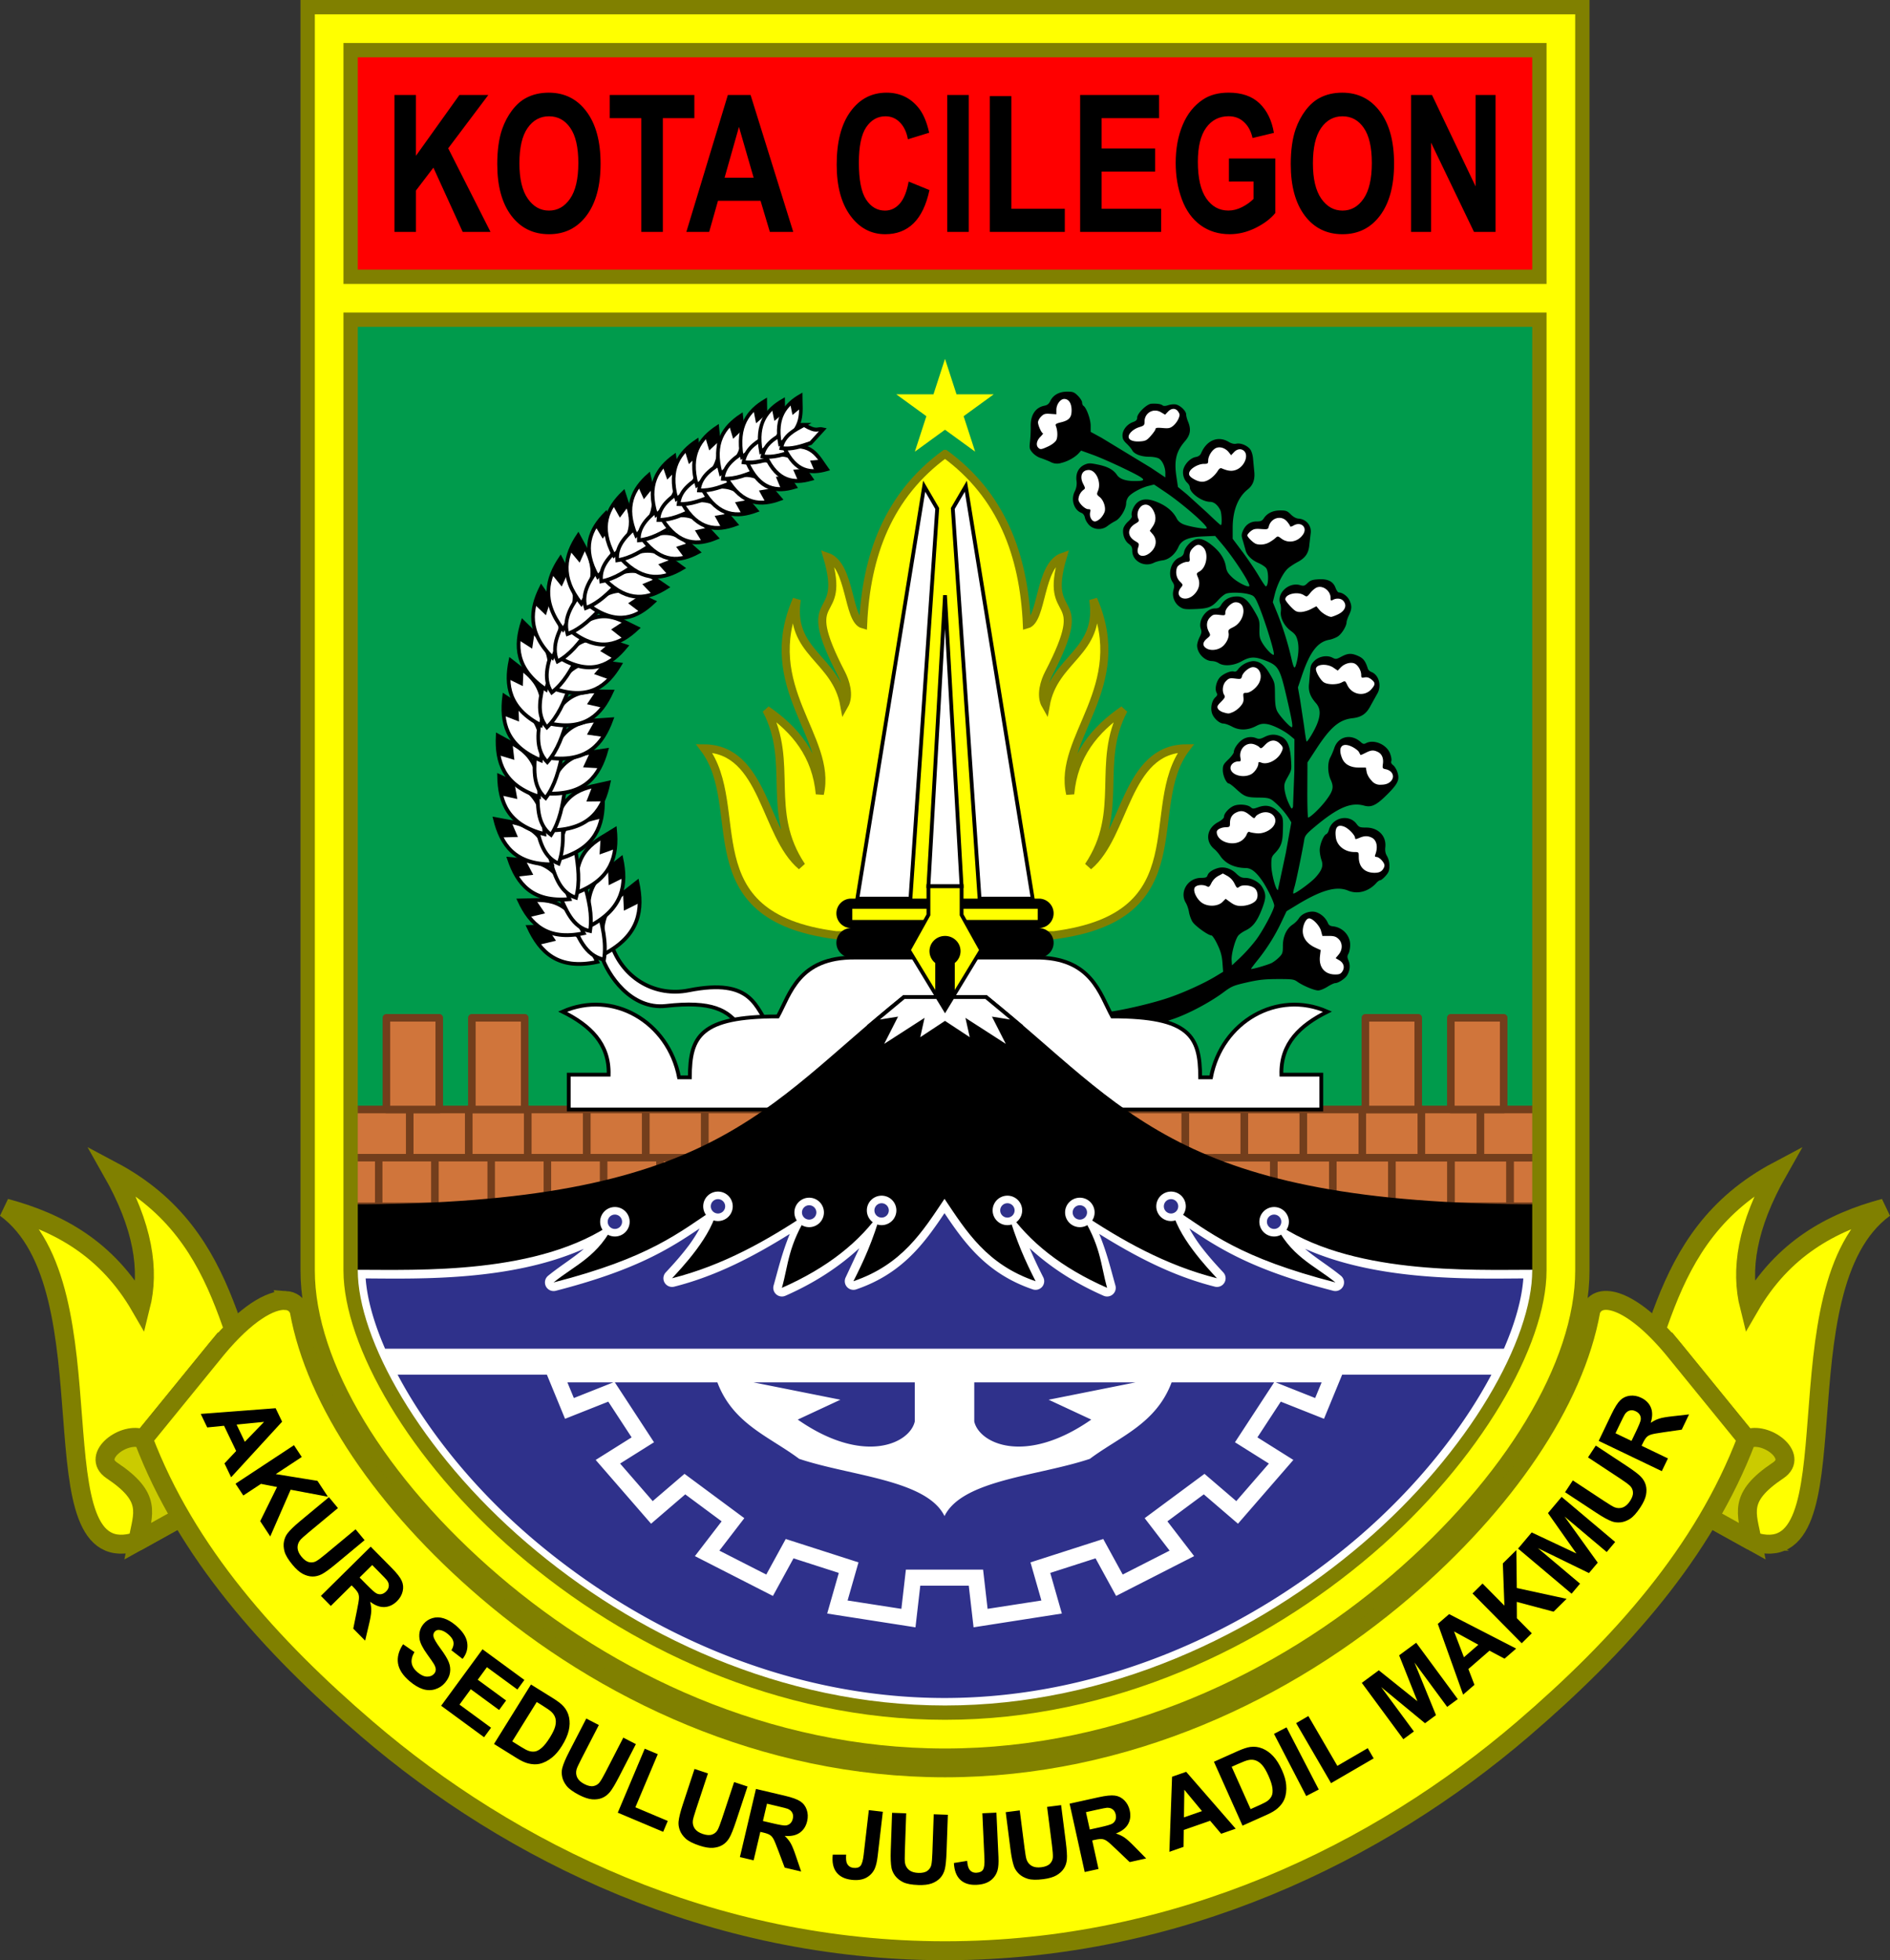 <?xml version="1.0" encoding="UTF-8" standalone="no"?>
<svg
   xmlns:dc="http://purl.org/dc/elements/1.1/"
   xmlns:cc="http://creativecommons.org/ns#"
   xmlns:rdf="http://www.w3.org/1999/02/22-rdf-syntax-ns#"
   xmlns:svg="http://www.w3.org/2000/svg"
   xmlns="http://www.w3.org/2000/svg"
   xmlns:sodipodi="http://sodipodi.sourceforge.net/DTD/sodipodi-0.dtd"
   xmlns:inkscape="http://www.inkscape.org/namespaces/inkscape"
   width="498.682"
   height="517.092"
   viewBox="0 0 131.943 136.814"
   version="1.1"
   id="svg432"
   sodipodi:docname="Seal of the City of Cilegon (1).svg"
   inkscape:version="1.0.1 (3bc2e813f5, 2020-09-07)">
  <rect x="0" y="0" width="131.943" height="136.814" fill="#333333" stroke="none"/>
  <sodipodi:namedview
     pagecolor="#ffffff"
     bordercolor="#666666"
     borderopacity="1"
     objecttolerance="10"
     gridtolerance="10"
     guidetolerance="10"
     inkscape:pageopacity="0"
     inkscape:pageshadow="2"
     inkscape:window-width="1366"
     inkscape:window-height="705"
     id="namedview434"
     showgrid="false"
     inkscape:zoom="0.83538419"
     inkscape:cx="256.42578"
     inkscape:cy="228.14385"
     inkscape:window-x="-8"
     inkscape:window-y="-8"
     inkscape:window-maximized="1"
     inkscape:current-layer="svg432" />
  <style
     id="style2"><![CDATA[.B{fill:#fff}.C{stroke:#000}.D{opacity:.998}.E{stroke-linejoin:round}.F{stroke-width:.293}.G{stroke-width:.362}.H{stroke-width:.265}.I{stroke-width:.305}.J{stroke-width:.313}.K{stroke-width:.342}.L{fill-rule:evenodd}.M{stroke:olive}.N{stroke-width:.529}.O{stroke-width:1.323}.P{stroke-width:.324}.Q{stroke-width:.376}.R{stroke-width:.405}.S{stroke-width:.433}.T{stroke-width:.517}]]></style>
  <path
     d="M24.478 22.314h82.988v66.359c0 4.978-4.443 12.942-11.961 19.388s-17.951 11.473-29.534 11.473-22.016-5.026-29.533-11.473-11.961-14.411-11.961-19.388z"
     fill="#009b4c"
     id="path4" />
  <path
     d="M24.478 3.5h41.494 41.494v15.815H24.478z"
     fill="red"
     id="path6" />
  <g
     opacity=".999"
     id="g18">
    <path
       d="M27.537 16.184V6.63h1.501v4.243l3.033-4.243h2.019l-2.8 3.721 2.952 5.833H32.3l-2.044-4.484-1.217 1.597v2.887z"
       id="path8" />
    <path
       id="use10"
       d="m 34.714,11.466 q 0,-1.46 0.34,-2.45 0.254,-0.73 0.69,-1.31 0.441,-0.58 0.964,-0.86 0.695,-0.378 1.603,-0.378 1.643,0 2.627,1.31 0.989,1.31 0.989,3.643 0,2.314 -0.979,3.624 -0.979,1.303 -2.617,1.303 -1.659,0 -2.637,-1.297 -0.979,-1.303 -0.979,-3.584 z m 1.547,-0.065 q 0,1.623 0.583,2.464 0.583,0.834 1.481,0.834 0.898,0 1.471,-0.828 0.578,-0.834 0.578,-2.496 0,-1.642 -0.563,-2.45 -0.558,-0.808 -1.486,-0.808 -0.928,0 -1.496,0.821 -0.568,0.815 -0.568,2.464 z" />
    <path
       d="M44.771 16.184V8.246h-2.206V6.63h5.909v1.616h-2.201v7.938zm10.606 0h-1.633l-.649-2.17h-2.972l-.614 2.17h-1.593l2.896-9.554h1.587zm-2.764-3.78l-1.025-3.545-1.004 3.545zm10.818.268l1.456.593q-.335 1.564-1.116 2.327-.776.756-1.973.756-1.481 0-2.434-1.297-.954-1.303-.954-3.558 0-2.385.959-3.702.959-1.323 2.521-1.323 1.364 0 2.216 1.036.507.613.761 1.76l-1.486.456q-.132-.743-.553-1.173-.416-.43-1.014-.43-.827 0-1.344.763-.512.763-.512 2.47 0 1.812.507 2.581.507.769 1.319.769.598 0 1.03-.489.431-.489.619-1.538zm2.698 3.512V6.63h1.501v9.554zm2.972 0V6.708h1.501v7.866h3.733v1.61zm6.304 0V6.63h5.513v1.616h-4.012v2.118h3.733v1.61h-3.733v2.6h4.154v1.61zm10.388-3.512v-1.61h3.236v3.806q-.472.587-1.369 1.036-.893.443-1.811.443-1.167 0-2.034-.626-.867-.632-1.303-1.799-.436-1.173-.436-2.548 0-1.492.487-2.653.487-1.16 1.425-1.779.715-.476 1.78-.476 1.385 0 2.161.749.781.743 1.004 2.059l-1.491.358q-.157-.704-.593-1.108-.431-.411-1.08-.411-.984 0-1.567.802-.578.802-.578 2.379 0 1.701.588 2.555.588.847 1.542.847.472 0 .943-.235.477-.241.817-.58v-1.212z"
       id="path12" />
    <path
       id="use14"
       d="m 90.109,11.466 q 0,-1.46 0.34,-2.45 0.254,-0.73 0.69,-1.31 0.441,-0.58 0.964,-0.86 0.695,-0.378 1.603,-0.378 1.643,0 2.627,1.31 0.989,1.31 0.989,3.643 0,2.314 -0.979,3.624 -0.979,1.303 -2.617,1.303 -1.659,0 -2.637,-1.297 -0.979,-1.303 -0.979,-3.584 z m 1.547,-0.065 q 0,1.623 0.583,2.464 0.583,0.834 1.481,0.834 0.898,0 1.471,-0.828 0.578,-0.834 0.578,-2.496 0,-1.642 -0.563,-2.45 -0.558,-0.808 -1.486,-0.808 -0.928,0 -1.496,0.821 -0.568,0.815 -0.568,2.464 z" />
    <path
       d="M98.508 16.184V6.63h1.461l3.043 6.38V6.63h1.395v9.554H102.9l-2.997-6.23v6.23z"
       id="path16" />
  </g>
  <path
     d="m 65.972,25.046 -0.804,2.474 h -2.601 l 2.104,1.529 -0.804,2.474 2.104,-1.529 2.104,1.529 -0.804,-2.474 2.105,-1.529 h -2.601 z"
     opacity="0.999"
     class="L"
     id="path20"
     style="fill:#ffff00" />
  <g
     id="g1283">
    <path
       d="m 9.611,107.571 10.223,-5.679 C 15.931,95.12 16.626,86.389 7.807,81.713 c 2.207,3.884 2.645,6.939 2.005,9.488 C 7.484,87.18 4.137,85.324 0.39,84.319 c 7.649,5.587 1.762,25.713 9.221,23.252 z m 112.721,0 -10.223,-5.679 c 3.903,-6.772 3.208,-15.503 12.027,-20.179 -2.207,3.884 -2.645,6.939 -2.005,9.488 2.328,-4.021 5.674,-5.877 9.421,-6.882 -7.649,5.587 -1.762,25.713 -9.221,23.252 z"
       class="M O"
       id="path22"
       style="fill:#ffff00" />
    <path
       d="M15.137 94.132l-5.132 6.302c-1.319-.573-3.687 1.198-2.199 2.193 2.821 1.885 2.197 2.96 1.804 4.944l10.223-5.679zm101.669 0l5.132 6.302c1.319-.573 3.687 1.198 2.199 2.193-2.821 1.885-2.197 2.96-1.804 4.944l-10.223-5.679z"
       fill="#cbcb00"
       class="M O"
       id="path26" />
    <path
       d="M19.932 90.765c-1.032-.069-2.744.9-4.795 3.367l-5.131 6.302c2.991 7.888 8.819 14.413 15.619 20.243 10.029 8.6 23.992 15.475 40.347 15.475s30.318-6.875 40.347-15.475c6.799-5.83 12.628-12.355 15.619-20.243l-5.131-6.302c-2.983-3.589-5.249-4.008-5.748-2.673-1.138 6.386-6 13.482-13.05 19.527-8.101 6.946-19.345 12.399-32.037 12.399s-23.936-5.452-32.037-12.399c-7.049-6.045-11.912-13.141-13.05-19.527-.156-.417-.484-.663-.953-.695z"
       fill="#ff0"
       class="M O"
       id="path28"
       style="fill:#ffff00" />
    <path
       d="M16.135 103.106l-.464-.968.816-.865-.845-1.761-1.175.117-.453-.944 5.229-.398.451.941zm.957-2.474l1.344-1.392-1.92.189zm-.65 2.924l4.081-2.689.543.824-1.812 1.194 2.909.471.73 1.108-2.602-.489-1.424 3.261-.702-1.066 1.176-2.384-1.122-.219-1.233.812zm6.521.941l.63.759-2.036 1.691q-.485.402-.605.55-.19.24-.18.54.015.3.279.618.268.323.535.379.27.053.49-.073.22-.126.666-.497l2.08-1.727.63.759-1.975 1.64q-.677.562-1.008.733-.331.171-.661.164-.329-.005-.674-.186-.343-.183-.713-.63-.447-.539-.556-.92-.104-.381-.041-.707.066-.328.241-.56.261-.343.892-.867zm-.56 6.887l3.476-3.434 1.46 1.477q.551.557.704.902.158.345.069.733-.09.388-.398.693-.391.387-.875.41-.481.021-1-.371.092.359.078.663-.011.306-.168.958l-.259 1.094-.829-.839.255-1.255q.138-.671.144-.874.009-.205-.064-.354-.07-.151-.309-.393l-.141-.142-1.451 1.434zm2.7-1.28l.513.519q.499.505.666.589.167.084.341.052.175-.032.331-.187.175-.173.188-.374.018-.2-.123-.399-.072-.097-.494-.524l-.541-.548zm3.035 4.654l.793.549q-.246.425-.191.768.057.345.401.636.364.308.676.31.317.002.492-.204.112-.132.111-.291.003-.159-.132-.391-.094-.158-.465-.673-.479-.663-.538-1.088-.083-.599.292-1.041.241-.285.61-.396.374-.112.787.015.415.129.845.493.702.594.796 1.201.096.609-.321 1.138l-.781-.604q.195-.328.14-.589-.05-.261-.368-.53-.328-.278-.628-.3-.193-.015-.316.13-.112.132-.08.321.041.24.481.835.44.595.584.957.148.361.091.728-.052.366-.352.72-.271.321-.686.45-.415.129-.857-.009-.44-.141-.926-.552-.707-.599-.811-1.245-.101-.649.355-1.338zm2.659 4.295l2.888-3.942 2.923 2.142-.489.667-2.127-1.558-.64.874 1.979 1.45-.487.664-1.979-1.45-.786 1.073 2.202 1.614-.487.664zm6.271-1.483l1.531.953q.518.322.74.571.298.335.388.771.09.437-.023.92-.111.481-.473 1.064-.319.512-.677.804-.437.356-.9.457-.35.077-.795-.035-.332-.085-.796-.374l-1.576-.981zm.401 1.223l-1.71 2.748.625.389q.351.218.531.276.235.076.444.037.212-.037.469-.262.259-.227.559-.709.299-.481.375-.792.075-.31.012-.55-.063-.239-.266-.437-.151-.149-.663-.468zm3.46 1.153l.877.452-1.213 2.353q-.289.56-.342.743-.081.296.045.567.131.27.498.459.373.192.641.139.269-.056.422-.259.153-.202.419-.718l1.238-2.403.877.452-1.176 2.282q-.403.782-.641 1.069-.238.286-.545.409-.304.124-.693.093-.387-.035-.903-.3-.622-.321-.872-.629-.245-.31-.314-.634-.068-.327.003-.61.106-.418.482-1.147zm2.198 6.57l1.883-4.466.909.383-1.563 3.707 2.261.953-.32.759zm5.358-3.052l.937.31-.832 2.513q-.198.598-.222.787-.034.305.133.553.171.246.564.376.399.132.655.038.257-.097.377-.321.12-.224.302-.774l.85-2.566.937.31-.807 2.437q-.277.835-.467 1.155-.19.32-.474.489-.281.17-.67.2-.388.026-.938-.156-.665-.22-.959-.486-.29-.268-.409-.578-.118-.313-.092-.603.04-.429.298-1.208zm3.168 6.152l1.12-4.757 2.021.476q.762.18 1.076.39.317.208.448.585.13.377.031.798-.126.535-.523.812-.396.273-1.044.216.269.255.419.52.153.266.366.901l.362 1.065-1.149-.27-.451-1.199q-.239-.642-.342-.817-.102-.178-.242-.266-.14-.091-.47-.169l-.195-.046-.468 1.986zm1.607-2.519l.711.167q.691.163.877.145.186-.018.317-.138.131-.12.181-.334.057-.24-.039-.417-.091-.179-.316-.273-.113-.044-.697-.181l-.75-.177zm7.394-.759l.977.114-.358 3.073q-.07.603-.214.915-.192.407-.596.622-.404.211-1.016.14-.718-.084-1.059-.53-.34-.449-.253-1.228l.936.002q-.032.419.054.604.128.28.453.318.328.038.485-.131.158-.173.227-.762zm1.622.188l.986.035-.093 2.645q-.022.63.008.817.053.302.283.494.234.188.647.203.42.015.639-.148.219-.166.271-.414.052-.248.072-.828l.095-2.702.986.035-.09 2.565q-.031.879-.124 1.24-.093.36-.318.603-.222.242-.587.38-.365.134-.945.114-.7-.025-1.057-.197-.354-.176-.555-.44-.201-.267-.257-.553-.082-.423-.053-1.243zm6.303.032l.982-.045.142 3.09q.028.606-.064.937-.124.433-.488.71-.365.274-.981.302-.723.033-1.131-.352-.408-.388-.447-1.171l.924-.149q.036.419.15.587.172.256.498.241.33-.015.458-.208.128-.196.101-.789zm1.631-.076l.979-.125.335 2.625q.08.625.14.805.101.29.359.442.261.148.671.096.417-.053.607-.249.19-.199.201-.452.011-.253-.062-.829l-.342-2.682.979-.125.325 2.546q.111.873.078 1.244-.033.371-.217.646-.18.275-.518.469-.339.191-.914.264-.694.089-1.075-.024-.378-.116-.619-.345-.241-.231-.343-.504-.149-.404-.253-1.218zm5.514 4.177l-1.055-4.772 2.028-.448q.765-.169 1.139-.115.376.05.657.333.281.283.375.706.119.537-.119.958-.239.418-.847.648.353.113.603.287.253.173.721.653l.788.802-1.152.255-.926-.884q-.494-.475-.662-.588-.169-.116-.334-.135-.165-.021-.497.052l-.195.043.44 1.992zm.355-2.967l.713-.158q.693-.153.853-.25.16-.097.226-.262.066-.165.018-.38-.053-.241-.216-.359-.16-.122-.403-.109-.121.01-.707.139l-.752.166zm10.185-.057l-1.014.353-.768-.908-1.845.643-.015 1.181-.988.345.189-5.241.985-.343zm-2.352-1.228l-1.233-1.491-.026 1.93zm.834-3.445l1.646-.737q.557-.249.887-.295.444-.06.856.11.412.17.75.534.337.361.617.987.246.551.288 1.011.051.562-.125 1.002-.132.333-.474.639-.256.228-.755.451l-1.695.758zm1.238.352l1.322 2.954.672-.301q.377-.169.526-.286.195-.153.279-.348.087-.196.045-.535-.044-.342-.275-.859-.231-.517-.447-.753-.215-.236-.449-.318-.234-.082-.511-.023-.208.042-.758.288zm5.204 2.041l-2.249-4.339.876-.454 2.249 4.339zm1.735-.899l-2.438-4.189.853-.496 2.024 3.478 2.121-1.234.414.712zm5.046-3.067l-2.9-3.933 1.188-.876 2.692 2.157-1.273-3.203 1.191-.878 2.9 3.933-.738.544-2.283-3.096 1.502 3.672-.765.564-3.061-2.522 2.283 3.096zm7.876-6.325l-.811.704-1.05-.559-1.475 1.281.423 1.103-.79.686-1.766-4.938.788-.684zm-2.639-.269l-1.697-.928.69 1.802zm3.028-.104l-3.437-3.474.701-.694 1.526 1.543-.109-2.945.943-.933.031 2.647 3.477.756-.908.898-2.568-.685.006 1.143 1.039 1.05zm3.481-3.458l-3.737-3.148.951-1.129 3.121 1.469-1.985-2.818.954-1.132 3.737 3.148-.591.701-2.942-2.478 2.317 3.22-.612.727-3.565-1.739 2.942 2.478zm-.457-7.084l.543-.824 2.21 1.456q.526.347.702.419.285.112.569.015.282-.101.51-.447.231-.351.207-.622-.027-.274-.212-.447-.185-.174-.669-.493l-2.257-1.487.543-.824 2.143 1.412q.735.484.994.751.259.267.349.585.091.316.019.699-.076.381-.395.866-.385.585-.719.8-.334.211-.664.245-.333.032-.606-.068-.404-.15-1.089-.602zm6.754-1.469l-4.406-2.114.898-1.872q.339-.706.612-.967.272-.265.667-.312.396-.047.787.141.496.238.681.685.182.446-.012 1.066.307-.208.598-.297.292-.093.959-.165l1.118-.126-.51 1.064-1.267.183q-.678.096-.871.159-.196.061-.312.18-.119.117-.266.423l-.087.18 1.839.883zm-2.116-2.11l.316-.658q.307-.64.33-.825.022-.185-.067-.339-.089-.154-.287-.249-.222-.107-.415-.051-.194.051-.334.25-.067.101-.327.642l-.333.694z"
       id="path30" />
  </g>
  <g
     id="g1427">
    <path
       d="M42.004 66.736c.423 1.294 2.033 3.749 4.488 3.473 3.178-.358 4.366.257 5.221 1.536h2.055c-1.035-1.424-1.216-3.512-5.693-2.622-2.301.457-4.498-.78-5.339-3.047z"
       class="B C H"
       id="path34" />
    <path
       d="M36.897 64.704c1.667-.011 3.372-.501 4.798 2.432-2.733.582-3.979-.662-4.798-2.432z"
       class="B C H"
       id="path36" />
    <path
       d="M36.897 64.704l.732 1.237 1.186-.282-.676-.991z"
       id="path38" />
    <path
       d="M44.492 61.568c-1.313 1.074-2.941 1.798-2.318 5.023 2.488-1.319 2.727-3.104 2.318-5.023z"
       class="B C H"
       id="path40" />
    <path
       d="M44.492 61.568l.16 1.445-1.097.549-.058-1.216z"
       id="path42" />
    <path
       d="M39.885 64.292l1.871-.806c.3 1.134.6 2.268.409 3.488-1.331-.259-1.824-1.662-2.28-2.682z"
       class="B C H"
       id="path44" />
    <path
       d="M36.253 62.854c1.563-.01 3.162-.469 4.499 2.28-2.563.546-3.731-.621-4.499-2.28z"
       class="B C H"
       id="path46" />
    <path
       d="M36.253 62.854l.687 1.16 1.112-.265-.634-.929z"
       id="path48" />
    <path
       d="M43.374 59.914c-1.231 1.007-2.757 1.686-2.174 4.709 2.333-1.237 2.557-2.91 2.174-4.709z"
       class="B C H"
       id="path50" />
    <path
       d="M43.374 59.914l.15 1.355-1.029.515-.054-1.141z"
       id="path52" />
    <path
       d="M39.054 62.469l1.755-.756c.282 1.063.562 2.127.383 3.27-1.248-.243-1.71-1.558-2.138-2.514z"
       class="B C H"
       id="path54" />
    <g
       transform="matrix(.877 .106 -.101 .917 -165.394 -116.048)"
       id="g66">
      <path
         id="use56"
         d="m 247.916,163.273 c 1.77,-0.011 3.582,-0.508 5.097,2.469 -2.903,0.591 -4.227,-0.672 -5.097,-2.469 z"
         style="fill:#ffffff;stroke:#000000;stroke-width:0.293" />
      <path
         id="use58"
         d="m 247.916,163.273 0.778,1.256 1.26,-0.287 -0.719,-1.006 z" />
      <path
         id="use60"
         d="m 255.984,160.089 c -1.395,1.09 -3.124,1.826 -2.463,5.1 2.643,-1.339 2.897,-3.151 2.463,-5.1 z"
         style="fill:#ffffff;stroke:#000000;stroke-width:0.293" />
      <path
         id="use62"
         d="m 255.984,160.089 0.17,1.467 -1.166,0.557 -0.061,-1.235 z" />
      <path
         id="use64"
         d="m 251.09,162.855 1.988,-0.819 c 0.319,1.151 0.637,2.303 0.434,3.541 -1.414,-0.263 -1.937,-1.688 -2.422,-2.723 z"
         style="fill:#ffffff;stroke:#000000;stroke-width:0.293" />
    </g>
    <g
       transform="matrix(.865 .182 -.174 .905 -151.478 -135.712)"
       id="g78">
      <path
         id="use68"
         d="m 247.916,163.273 c 1.77,-0.011 3.582,-0.508 5.097,2.469 -2.903,0.591 -4.227,-0.672 -5.097,-2.469 z"
         style="fill:#ffffff;stroke:#000000;stroke-width:0.293" />
      <path
         id="use70"
         d="m 247.916,163.273 0.778,1.256 1.26,-0.287 -0.719,-1.006 z" />
      <path
         id="use72"
         d="m 255.984,160.089 c -1.395,1.09 -3.124,1.826 -2.463,5.1 2.643,-1.339 2.897,-3.151 2.463,-5.1 z"
         style="fill:#ffffff;stroke:#000000;stroke-width:0.293" />
      <path
         id="use74"
         d="m 255.984,160.089 0.17,1.467 -1.166,0.557 -0.061,-1.235 z" />
      <path
         id="use76"
         d="m 251.09,162.855 1.988,-0.819 c 0.319,1.151 0.637,2.303 0.434,3.541 -1.414,-0.263 -1.937,-1.688 -2.422,-2.723 z"
         style="fill:#ffffff;stroke:#000000;stroke-width:0.293" />
    </g>
    <g
       transform="matrix(.801 .389 -.371 .838 -103.164 -179.098)"
       id="g90">
      <path
         id="use80"
         d="m 247.916,163.273 c 1.77,-0.011 3.582,-0.508 5.097,2.469 -2.903,0.591 -4.227,-0.672 -5.097,-2.469 z"
         style="fill:#ffffff;stroke:#000000;stroke-width:0.293" />
      <path
         id="use82"
         d="m 247.916,163.273 0.778,1.256 1.26,-0.287 -0.719,-1.006 z" />
      <path
         id="use84"
         d="m 255.984,160.089 c -1.395,1.09 -3.124,1.826 -2.463,5.1 2.643,-1.339 2.897,-3.151 2.463,-5.1 z"
         style="fill:#ffffff;stroke:#000000;stroke-width:0.293" />
      <path
         id="use86"
         d="m 255.984,160.089 0.17,1.467 -1.166,0.557 -0.061,-1.235 z" />
      <path
         id="use88"
         d="m 251.09,162.855 1.988,-0.819 c 0.319,1.151 0.637,2.303 0.434,3.541 -1.414,-0.263 -1.937,-1.688 -2.422,-2.723 z"
         style="fill:#ffffff;stroke:#000000;stroke-width:0.293" />
    </g>
    <g
       transform="matrix(.773 .445 -.425 .809 -87.503 -191.065)"
       id="g102">
      <path
         id="use92"
         d="m 247.916,163.273 c 1.77,-0.011 3.582,-0.508 5.097,2.469 -2.903,0.591 -4.227,-0.672 -5.097,-2.469 z"
         style="fill:#ffffff;stroke:#000000;stroke-width:0.293" />
      <path
         id="use94"
         d="m 247.916,163.273 0.778,1.256 1.26,-0.287 -0.719,-1.006 z" />
      <path
         id="use96"
         d="m 255.984,160.089 c -1.395,1.09 -3.124,1.826 -2.463,5.1 2.643,-1.339 2.897,-3.151 2.463,-5.1 z"
         style="fill:#ffffff;stroke:#000000;stroke-width:0.293" />
      <path
         id="use98"
         d="m 255.984,160.089 0.17,1.467 -1.166,0.557 -0.061,-1.235 z" />
      <path
         id="use100"
         d="m 251.09,162.855 1.988,-0.819 c 0.319,1.151 0.637,2.303 0.434,3.541 -1.414,-0.263 -1.937,-1.688 -2.422,-2.723 z"
         style="fill:#ffffff;stroke:#000000;stroke-width:0.293" />
    </g>
    <g
       transform="matrix(.737 .507 -.485 .772 -68.325 -203.16)"
       id="g114">
      <path
         id="use104"
         d="m 247.916,163.273 c 1.77,-0.011 3.582,-0.508 5.097,2.469 -2.903,0.591 -4.227,-0.672 -5.097,-2.469 z"
         style="fill:#ffffff;stroke:#000000;stroke-width:0.293" />
      <path
         id="use106"
         d="m 247.916,163.273 0.778,1.256 1.26,-0.287 -0.719,-1.006 z" />
      <path
         id="use108"
         d="m 255.984,160.089 c -1.395,1.09 -3.124,1.826 -2.463,5.1 2.643,-1.339 2.897,-3.151 2.463,-5.1 z"
         style="fill:#ffffff;stroke:#000000;stroke-width:0.293" />
      <path
         id="use110"
         d="m 255.984,160.089 0.17,1.467 -1.166,0.557 -0.061,-1.235 z" />
      <path
         id="use112"
         d="m 251.09,162.855 1.988,-0.819 c 0.319,1.151 0.637,2.303 0.434,3.541 -1.414,-0.263 -1.937,-1.688 -2.422,-2.723 z"
         style="fill:#ffffff;stroke:#000000;stroke-width:0.293" />
    </g>
    <g
       transform="matrix(.669 .547 -.523 .7 -44.824 -203.807)"
       id="g126">
      <path
         id="use116"
         d="m 247.916,163.273 c 1.77,-0.011 3.582,-0.508 5.097,2.469 -2.903,0.591 -4.227,-0.672 -5.097,-2.469 z"
         style="fill:#ffffff;stroke:#000000;stroke-width:0.305" />
      <path
         id="use118"
         d="m 247.916,163.273 0.778,1.256 1.26,-0.287 -0.719,-1.006 z" />
      <path
         id="use120"
         d="m 255.984,160.089 c -1.395,1.09 -3.124,1.826 -2.463,5.1 2.643,-1.339 2.897,-3.151 2.463,-5.1 z"
         style="fill:#ffffff;stroke:#000000;stroke-width:0.305" />
      <path
         id="use122"
         d="m 255.984,160.089 0.17,1.467 -1.166,0.557 -0.061,-1.235 z" />
      <path
         id="use124"
         d="m 251.09,162.855 1.988,-0.819 c 0.319,1.151 0.637,2.303 0.434,3.541 -1.414,-0.263 -1.937,-1.688 -2.422,-2.723 z"
         style="fill:#ffffff;stroke:#000000;stroke-width:0.305" />
    </g>
    <g
       transform="matrix(.607 .621 -.594 .635 -17.011 -214.241)"
       id="g138">
      <path
         id="use128"
         d="m 247.916,163.273 c 1.77,-0.011 3.582,-0.508 5.097,2.469 -2.903,0.591 -4.227,-0.672 -5.097,-2.469 z"
         style="fill:#ffffff;stroke:#000000;stroke-width:0.305" />
      <path
         id="use130"
         d="m 247.916,163.273 0.778,1.256 1.26,-0.287 -0.719,-1.006 z" />
      <path
         id="use132"
         d="m 255.984,160.089 c -1.395,1.09 -3.124,1.826 -2.463,5.1 2.643,-1.339 2.897,-3.151 2.463,-5.1 z"
         style="fill:#ffffff;stroke:#000000;stroke-width:0.305" />
      <path
         id="use134"
         d="m 255.984,160.089 0.17,1.467 -1.166,0.557 -0.061,-1.235 z" />
      <path
         id="use136"
         d="m 251.09,162.855 1.988,-0.819 c 0.319,1.151 0.637,2.303 0.434,3.541 -1.414,-0.263 -1.937,-1.688 -2.422,-2.723 z"
         style="fill:#ffffff;stroke:#000000;stroke-width:0.305" />
    </g>
    <g
       transform="matrix(.474 .714 -.659 .514 27.867 -219.946)"
       id="g150">
      <path
         id="use140"
         d="m 247.916,163.273 c 1.77,-0.011 3.582,-0.508 5.097,2.469 -2.903,0.591 -4.227,-0.672 -5.097,-2.469 z"
         style="fill:#ffffff;stroke:#000000;stroke-width:0.313" />
      <path
         id="use142"
         d="m 247.916,163.273 0.778,1.256 1.26,-0.287 -0.719,-1.006 z" />
      <path
         id="use144"
         d="m 255.984,160.089 c -1.395,1.09 -3.124,1.826 -2.463,5.1 2.643,-1.339 2.897,-3.151 2.463,-5.1 z"
         style="fill:#ffffff;stroke:#000000;stroke-width:0.313" />
      <path
         id="use146"
         d="m 255.984,160.089 0.17,1.467 -1.166,0.557 -0.061,-1.235 z" />
      <path
         id="use148"
         d="m 251.09,162.855 1.988,-0.819 c 0.319,1.151 0.637,2.303 0.434,3.541 -1.414,-0.263 -1.937,-1.688 -2.422,-2.723 z"
         style="fill:#ffffff;stroke:#000000;stroke-width:0.313" />
    </g>
    <g
       transform="matrix(.382 .773 -.717 .42 61.492 -221.259)"
       id="g162">
      <path
         id="use152"
         d="m 247.916,163.273 c 1.77,-0.011 3.582,-0.508 5.097,2.469 -2.903,0.591 -4.227,-0.672 -5.097,-2.469 z"
         style="fill:#ffffff;stroke:#000000;stroke-width:0.313" />
      <path
         id="use154"
         d="m 247.916,163.273 0.778,1.256 1.26,-0.287 -0.719,-1.006 z" />
      <path
         id="use156"
         d="m 255.984,160.089 c -1.395,1.09 -3.124,1.826 -2.463,5.1 2.643,-1.339 2.897,-3.151 2.463,-5.1 z"
         style="fill:#ffffff;stroke:#000000;stroke-width:0.313" />
      <path
         id="use158"
         d="m 255.984,160.089 0.17,1.467 -1.166,0.557 -0.061,-1.235 z" />
      <path
         id="use160"
         d="m 251.09,162.855 1.988,-0.819 c 0.319,1.151 0.637,2.303 0.434,3.541 -1.414,-0.263 -1.937,-1.688 -2.422,-2.723 z"
         style="fill:#ffffff;stroke:#000000;stroke-width:0.313" />
    </g>
    <g
       transform="matrix(.379 .737 -.694 .411 59.718 -212.45)"
       id="g174">
      <path
         id="use164"
         d="m 247.916,163.273 c 1.77,-0.011 3.582,-0.508 5.097,2.469 -2.903,0.591 -4.227,-0.672 -5.097,-2.469 z"
         style="fill:#ffffff;stroke:#000000;stroke-width:0.324" />
      <path
         id="use166"
         d="m 247.916,163.273 0.778,1.256 1.26,-0.287 -0.719,-1.006 z" />
      <path
         id="use168"
         d="m 255.984,160.089 c -1.395,1.09 -3.124,1.826 -2.463,5.1 2.643,-1.339 2.897,-3.151 2.463,-5.1 z"
         style="fill:#ffffff;stroke:#000000;stroke-width:0.324" />
      <path
         id="use170"
         d="m 255.984,160.089 0.17,1.467 -1.166,0.557 -0.061,-1.235 z" />
      <path
         id="use172"
         d="m 251.09,162.855 1.988,-0.819 c 0.319,1.151 0.637,2.303 0.434,3.541 -1.414,-0.263 -1.937,-1.688 -2.422,-2.723 z"
         style="fill:#ffffff;stroke:#000000;stroke-width:0.324" />
    </g>
    <g
       transform="matrix(.242 .74 -.726 .259 100.828 -189.907)"
       id="g186">
      <path
         id="use176"
         d="m 247.916,163.273 c 1.77,-0.011 3.582,-0.508 5.097,2.469 -2.903,0.591 -4.227,-0.672 -5.097,-2.469 z"
         style="fill:#ffffff;stroke:#000000;stroke-width:0.342" />
      <path
         id="use178"
         d="m 247.916,163.273 0.778,1.256 1.26,-0.287 -0.719,-1.006 z" />
      <path
         id="use180"
         d="m 255.984,160.089 c -1.395,1.09 -3.124,1.826 -2.463,5.1 2.643,-1.339 2.897,-3.151 2.463,-5.1 z"
         style="fill:#ffffff;stroke:#000000;stroke-width:0.342" />
      <path
         id="use182"
         d="m 255.984,160.089 0.17,1.467 -1.166,0.557 -0.061,-1.235 z" />
      <path
         id="use184"
         d="m 251.09,162.855 1.988,-0.819 c 0.319,1.151 0.637,2.303 0.434,3.541 -1.414,-0.263 -1.937,-1.688 -2.422,-2.723 z"
         style="fill:#ffffff;stroke:#000000;stroke-width:0.342" />
    </g>
    <g
       transform="matrix(.223 .747 -.732 .238 107.759 -189.675)"
       id="g198">
      <path
         id="use188"
         d="m 247.916,163.273 c 1.77,-0.011 3.582,-0.508 5.097,2.469 -2.903,0.591 -4.227,-0.672 -5.097,-2.469 z"
         style="fill:#ffffff;stroke:#000000;stroke-width:0.342" />
      <path
         id="use190"
         d="m 247.916,163.273 0.778,1.256 1.26,-0.287 -0.719,-1.006 z" />
      <path
         id="use192"
         d="m 255.984,160.089 c -1.395,1.09 -3.124,1.826 -2.463,5.1 2.643,-1.339 2.897,-3.151 2.463,-5.1 z"
         style="fill:#ffffff;stroke:#000000;stroke-width:0.342" />
      <path
         id="use194"
         d="m 255.984,160.089 0.17,1.467 -1.166,0.557 -0.061,-1.235 z" />
      <path
         id="use196"
         d="m 251.09,162.855 1.988,-0.819 c 0.319,1.151 0.637,2.303 0.434,3.541 -1.414,-0.263 -1.937,-1.688 -2.422,-2.723 z"
         style="fill:#ffffff;stroke:#000000;stroke-width:0.342" />
    </g>
    <g
       transform="matrix(.158 .737 -.685 .182 117.962 -179.264)"
       id="g210">
      <path
         id="use200"
         d="m 247.916,163.273 c 1.77,-0.011 3.582,-0.508 5.097,2.469 -2.903,0.591 -4.227,-0.672 -5.097,-2.469 z"
         style="fill:#ffffff;stroke:#000000;stroke-width:0.362" />
      <path
         id="use202"
         d="m 247.916,163.273 0.778,1.256 1.26,-0.287 -0.719,-1.006 z" />
      <path
         id="use204"
         d="m 255.984,160.089 c -1.395,1.09 -3.124,1.826 -2.463,5.1 2.643,-1.339 2.897,-3.151 2.463,-5.1 z"
         style="fill:#ffffff;stroke:#000000;stroke-width:0.362" />
      <path
         id="use206"
         d="m 255.984,160.089 0.17,1.467 -1.166,0.557 -0.061,-1.235 z" />
      <path
         id="use208"
         d="m 251.09,162.855 1.988,-0.819 c 0.319,1.151 0.637,2.303 0.434,3.541 -1.414,-0.263 -1.937,-1.688 -2.422,-2.723 z"
         style="fill:#ffffff;stroke:#000000;stroke-width:0.362" />
    </g>
    <g
       transform="matrix(.089 .75 -.698 .111 138.975 -172.222)"
       id="g222">
      <path
         id="use212"
         d="m 247.916,163.273 c 1.77,-0.011 3.582,-0.508 5.097,2.469 -2.903,0.591 -4.227,-0.672 -5.097,-2.469 z"
         style="fill:#ffffff;stroke:#000000;stroke-width:0.362" />
      <path
         id="use214"
         d="m 247.916,163.273 0.778,1.256 1.26,-0.287 -0.719,-1.006 z" />
      <path
         id="use216"
         d="m 255.984,160.089 c -1.395,1.09 -3.124,1.826 -2.463,5.1 2.643,-1.339 2.897,-3.151 2.463,-5.1 z"
         style="fill:#ffffff;stroke:#000000;stroke-width:0.362" />
      <path
         id="use218"
         d="m 255.984,160.089 0.17,1.467 -1.166,0.557 -0.061,-1.235 z" />
      <path
         id="use220"
         d="m 251.09,162.855 1.988,-0.819 c 0.319,1.151 0.637,2.303 0.434,3.541 -1.414,-0.263 -1.937,-1.688 -2.422,-2.723 z"
         style="fill:#ffffff;stroke:#000000;stroke-width:0.362" />
    </g>
    <g
       transform="matrix(.061 .753 -.702 .083 148.141 -169.456)"
       id="g234">
      <path
         id="use224"
         d="m 247.916,163.273 c 1.77,-0.011 3.582,-0.508 5.097,2.469 -2.903,0.591 -4.227,-0.672 -5.097,-2.469 z"
         style="fill:#ffffff;stroke:#000000;stroke-width:0.362" />
      <path
         id="use226"
         d="m 247.916,163.273 0.778,1.256 1.26,-0.287 -0.719,-1.006 z" />
      <path
         id="use228"
         d="m 255.984,160.089 c -1.395,1.09 -3.124,1.826 -2.463,5.1 2.643,-1.339 2.897,-3.151 2.463,-5.1 z"
         style="fill:#ffffff;stroke:#000000;stroke-width:0.362" />
      <path
         id="use230"
         d="m 255.984,160.089 0.17,1.467 -1.166,0.557 -0.061,-1.235 z" />
      <path
         id="use232"
         d="m 251.09,162.855 1.988,-0.819 c 0.319,1.151 0.637,2.303 0.434,3.541 -1.414,-0.263 -1.937,-1.688 -2.422,-2.723 z"
         style="fill:#ffffff;stroke:#000000;stroke-width:0.362" />
    </g>
    <g
       transform="matrix(.061 .753 -.702 .083 149.564 -170.41)"
       id="g246">
      <path
         id="use236"
         d="m 247.916,163.273 c 1.77,-0.011 3.582,-0.508 5.097,2.469 -2.903,0.591 -4.227,-0.672 -5.097,-2.469 z"
         style="fill:#ffffff;stroke:#000000;stroke-width:0.362" />
      <path
         id="use238"
         d="m 247.916,163.273 0.778,1.256 1.26,-0.287 -0.719,-1.006 z" />
      <path
         id="use240"
         d="m 255.984,160.089 c -1.395,1.09 -3.124,1.826 -2.463,5.1 2.643,-1.339 2.897,-3.151 2.463,-5.1 z"
         style="fill:#ffffff;stroke:#000000;stroke-width:0.362" />
      <path
         id="use242"
         d="m 255.984,160.089 0.17,1.467 -1.166,0.557 -0.061,-1.235 z" />
      <path
         id="use244"
         d="m 251.09,162.855 1.988,-0.819 c 0.319,1.151 0.637,2.303 0.434,3.541 -1.414,-0.263 -1.937,-1.688 -2.422,-2.723 z"
         style="fill:#ffffff;stroke:#000000;stroke-width:0.362" />
    </g>
    <g
       transform="matrix(.061 .753 -.702 .083 151.232 -171.224)"
       id="g258">
      <path
         id="use248"
         d="m 247.916,163.273 c 1.77,-0.011 3.582,-0.508 5.097,2.469 -2.903,0.591 -4.227,-0.672 -5.097,-2.469 z"
         style="fill:#ffffff;stroke:#000000;stroke-width:0.362" />
      <path
         id="use250"
         d="m 247.916,163.273 0.778,1.256 1.26,-0.287 -0.719,-1.006 z" />
      <path
         id="use252"
         d="m 255.984,160.089 c -1.395,1.09 -3.124,1.826 -2.463,5.1 2.643,-1.339 2.897,-3.151 2.463,-5.1 z"
         style="fill:#ffffff;stroke:#000000;stroke-width:0.362" />
      <path
         id="use254"
         d="m 255.984,160.089 0.17,1.467 -1.166,0.557 -0.061,-1.235 z" />
      <path
         id="use256"
         d="m 251.09,162.855 1.988,-0.819 c 0.319,1.151 0.637,2.303 0.434,3.541 -1.414,-0.263 -1.937,-1.688 -2.422,-2.723 z"
         style="fill:#ffffff;stroke:#000000;stroke-width:0.362" />
    </g>
    <g
       transform="matrix(-.002 .754 -.655 .027 160.86 -163.358)"
       id="g270">
      <path
         id="use260"
         d="m 247.916,163.273 c 1.77,-0.011 3.582,-0.508 5.097,2.469 -2.903,0.591 -4.227,-0.672 -5.097,-2.469 z"
         style="fill:#ffffff;stroke:#000000;stroke-width:0.376" />
      <path
         id="use262"
         d="m 247.916,163.273 0.778,1.256 1.26,-0.287 -0.719,-1.006 z" />
      <path
         id="use264"
         d="m 255.984,160.089 c -1.395,1.09 -3.124,1.826 -2.463,5.1 2.643,-1.339 2.897,-3.151 2.463,-5.1 z"
         style="fill:#ffffff;stroke:#000000;stroke-width:0.376" />
      <path
         id="use266"
         d="m 255.984,160.089 0.17,1.467 -1.166,0.557 -0.061,-1.235 z" />
      <path
         id="use268"
         d="m 251.09,162.855 1.988,-0.819 c 0.319,1.151 0.637,2.303 0.434,3.541 -1.414,-0.263 -1.937,-1.688 -2.422,-2.723 z"
         style="fill:#ffffff;stroke:#000000;stroke-width:0.376" />
    </g>
    <g
       transform="matrix(-.002 .687 -.622 .025 156.719 -146.446)"
       id="g282">
      <path
         id="use272"
         d="m 247.916,163.273 c 1.77,-0.011 3.582,-0.508 5.097,2.469 -2.903,0.591 -4.227,-0.672 -5.097,-2.469 z"
         style="fill:#ffffff;stroke:#000000;stroke-width:0.405" />
      <path
         id="use274"
         d="m 247.916,163.273 0.778,1.256 1.26,-0.287 -0.719,-1.006 z" />
      <path
         id="use276"
         d="m 255.984,160.089 c -1.395,1.09 -3.124,1.826 -2.463,5.1 2.643,-1.339 2.897,-3.151 2.463,-5.1 z"
         style="fill:#ffffff;stroke:#000000;stroke-width:0.405" />
      <path
         id="use278"
         d="m 255.984,160.089 0.17,1.467 -1.166,0.557 -0.061,-1.235 z" />
      <path
         id="use280"
         d="m 251.09,162.855 1.988,-0.819 c 0.319,1.151 0.637,2.303 0.434,3.541 -1.414,-0.263 -1.937,-1.688 -2.422,-2.723 z"
         style="fill:#ffffff;stroke:#000000;stroke-width:0.405" />
    </g>
    <g
       transform="matrix(-.002 .643 -.581 .023 151.249 -135.536)"
       id="g294">
      <path
         id="use284"
         d="m 247.916,163.273 c 1.77,-0.011 3.582,-0.508 5.097,2.469 -2.903,0.591 -4.227,-0.672 -5.097,-2.469 z"
         style="fill:#ffffff;stroke:#000000;stroke-width:0.433" />
      <path
         id="use286"
         d="m 247.916,163.273 0.778,1.256 1.26,-0.287 -0.719,-1.006 z" />
      <path
         id="use288"
         d="m 255.984,160.089 c -1.395,1.09 -3.124,1.826 -2.463,5.1 2.643,-1.339 2.897,-3.151 2.463,-5.1 z"
         style="fill:#ffffff;stroke:#000000;stroke-width:0.433" />
      <path
         id="use290"
         d="m 255.984,160.089 0.17,1.467 -1.166,0.557 -0.061,-1.235 z" />
      <path
         d="M251.09 162.855c.925-1.672.381-1.531.572-2.297l1.416 1.478c.319 1.151.637 2.303.434 3.541-1.414-.263-1.937-1.688-2.422-2.723z"
         class="B C S"
         id="path292" />
    </g>
  </g>
  <g
     id="g1440">
    <path
       d="M81.333 71.343c.035-.032.217-.106.405-.166 1.091-.346 2.666-1.168 3.684-1.925.559-.416.689-.47 1.624-.683.818-.186 1.234-.232 2.137-.235 1.021-.003 1.144.013 1.385.185.389.277 1.183.61 1.455.61.13 0 .419-.115.642-.256s.47-.257.551-.257c.21 0 .671-.3.817-.53.205-.323.247-.708.114-1.028-.103-.247-.105-.326-.008-.5.063-.114.116-.384.118-.6.005-.66-.516-1.229-1.193-1.303-.208-.023-.307-.087-.362-.236a1.4 1.4 0 0 0-.846-.763c-.413-.111-.97.098-1.18.442a1.72 1.72 0 0 1-.44.436c-.425.282-.677.836-.677 1.486 0 .48-.026.556-.265.796a2.55 2.55 0 0 1-.502.388c-.273.141-1.454.481-1.454.418 0-.023.207-.299.46-.614.646-.803 1.205-1.694 1.642-2.617l.375-.791.706-.43c1.73-1.054 2.783-1.349 3.599-1.008.658.275 1.436.061 1.971-.543.089-.101.211-.184.269-.184s.225-.136.371-.302c.217-.247.265-.376.265-.705a1.39 1.39 0 0 0-.162-.668c-.117-.191-.151-.37-.123-.641.08-.771-.498-1.359-1.336-1.359-.437 0-.502-.024-.671-.253-.533-.72-1.717-.449-1.941.444-.031.123-.112.245-.18.271-.188.072-.455.733-.453 1.119.001.188.056.493.121.677.147.414.044.714-.422 1.23-.33.365-1.468 1.186-1.542 1.113-.024-.024.014-.232.084-.463.113-.372.539-2.438.683-3.306.046-.275.162-.412.797-.94 1.564-1.299 2.462-1.678 3.376-1.424.517.144.864-.025 1.629-.791.752-.753.874-1.031.688-1.572-.062-.181-.193-.389-.292-.463-.119-.089-.16-.185-.122-.284.031-.082-.008-.321-.089-.531-.241-.63-1.133-1.01-1.683-.715-.139.074-.21.059-.358-.075-.673-.612-1.574-.412-1.851.412-.071.21-.196.505-.278.655-.204.373-.191 1.08.029 1.564.232.512.171.773-.343 1.453-.379.502-1.051 1.148-1.23 1.183-.039.007-.066-.856-.061-1.918l.009-1.931.622-.953c.987-1.512 1.599-2.03 2.519-2.134.639-.072.984-.314 1.278-.896l.437-.786c.347-.546.143-1.34-.398-1.547-.107-.041-.216-.142-.241-.225-.162-.523-.312-.724-.655-.88-.478-.217-.729-.21-1.189.035-.353.188-.4.193-.624.076-.379-.199-.949-.098-1.271.224-.218.218-.27.344-.291.714l-.075.879c-.059.506.076.891.47 1.34.322.366.352.784.103 1.437-.174.457-.687 1.312-.75 1.249-.021-.02-.096-.493-.168-1.05l-.282-1.865-.151-.852.274-.815c.562-1.667 1.1-2.371 1.924-2.515.165-.029.423-.128.573-.22.276-.169.621-.721.626-1.004.002-.084.077-.307.168-.495.204-.422.211-.659.031-1.038-.133-.281-.489-.543-.736-.543-.063 0-.165-.137-.226-.305-.167-.461-.532-.651-1.183-.614-.439.025-.575.071-.773.26-.214.205-.272.221-.531.147-.795-.228-1.652.579-1.379 1.298.045.119.064.366.041.549-.056.446.245 1.021.709 1.357.284.206.376.34.459.672.107.429.072 1.031-.096 1.631-.115.41-.175.326-.363-.508a21.62 21.62 0 0 0-.949-3.016l-.322-.794.144-.574c.167-.667.56-1.444.886-1.756.125-.12.44-.331.698-.468.559-.297.779-.628.826-1.24l.084-.721c.098-.549-.282-1.034-.84-1.071-.17-.011-.366-.118-.544-.295-.245-.244-.333-.278-.736-.277-.51 0-.912.194-1.146.551-.116.177-.211.218-.506.218-.436 0-.779.238-.957.665-.108.258-.107.343.007.691l.176.625c.07.35.424.712.894.914.234.1.485.268.558.372.186.266.159 1.263-.034 1.263-.034 0-.265-.344-.514-.764s-.755-1.167-1.125-1.66l-.673-.896v-.76c0-1.206.37-2.148 1.058-2.691.372-.293.518-.719.444-1.294l-.079-.834c-.012-.218-.091-.5-.174-.627-.189-.288-.676-.5-.99-.431-.161.035-.335-.007-.549-.133-.734-.433-1.526-.107-1.908.786-.067.157-.183.241-.387.279-.339.064-.703.411-.839.8-.113.325.004.771.265 1.007.092.083.168.22.168.303 0 .403.85 1.013 1.417 1.017.267.002.521.207.709.573.102.199.135 1.053.04 1.053-.031 0-.444-.376-.919-.835l-1.469-1.331-.607-.496-.108-.723c-.169-1.135-.019-1.76.593-2.467.387-.447.447-.83.216-1.383-.07-.169-.128-.391-.128-.494 0-.23-.389-.614-.701-.691-.127-.031-.369-.011-.537.044-.209.069-.34.074-.412.014-.113-.094-.387-.134-.776-.113-.321.017-.993.672-.993.968 0 .159-.069.233-.295.314-.414.15-.731.552-.731.928 0 .234.066.366.287.574.158.149.334.359.391.466.144.269.626.451 1.195.453.272.001.563.056.677.128.245.155.442.604.442 1.009v.304l-1.004-.671-3.461-2.101-.748-.407-.001-.442c-.001-.437-.298-1.249-.503-1.376-.052-.032-.094-.137-.094-.233s-.131-.305-.291-.465c-.259-.259-.341-.291-.757-.291-.551 0-.976.238-1.175.657-.091.193-.205.285-.397.322-.633.121-.984.644-.968 1.44.006.292-.015.763-.048 1.047-.054.477-.041.537.167.785.124.147.368.314.543.37s.489.179.699.273a.95.95 0 0 0 .789.076c.435-.1.95-.39 1.21-.68l.159-.177.824.298c.453.164 1.458.606 2.233.982 1.507.732 1.598.843.695.846-.631.002-1.059-.142-1.245-.42-.248-.369-.639-.585-1.317-.725-.545-.113-.667-.114-.917-.01-.435.182-.654.589-.598 1.111a1.25 1.25 0 0 1-.128.785c-.274.565-.043 1.284.476 1.482.12.046.21.172.244.341.029.148.167.382.305.519.326.326.893.352 1.262.059a4 4 0 0 1 .561-.355c.351-.179.749-.844.749-1.253 0-.125.073-.321.163-.435.208-.264.875-.628 1.388-.757l.397-.1.776.522c1.231.828 3.029 2.401 2.896 2.534-.078.078-1.212-.116-1.607-.274-.224-.089-.392-.232-.479-.405-.228-.452-.646-.826-1.217-1.086-.704-.321-1.182-.331-1.539-.03-.262.221-.465.719-.381.937.026.066-.084.231-.251.378s-.318.371-.345.507c-.075.376.091.843.374 1.053.198.146.252.253.252.493 0 .718.837 1.172 1.521.827.127-.064.399-.138.604-.164.437-.056.874-.428 1.098-.935.214-.485.706-.693 1.741-.735l.82-.034.478.564c.84.99 2.024 2.82 1.903 2.941-.1.1-.83-.273-1.184-.605-.303-.285-.395-.438-.443-.744-.082-.524-.377-.997-.893-1.436-.5-.425-.853-.571-1.183-.49-.337.083-.778.543-.841.877-.041.221-.119.314-.341.406-.575.24-.831 1.153-.474 1.694.131.199.143.293.07.568-.117.437.065.92.441 1.173.248.167.366.184 1.081.156.916-.036 1.155-.131 1.613-.638.174-.193.414-.388.533-.433.287-.109 1.094-.093 1.573.031.334.087.409.151.571.485.412.848 1.296 3.631 1.188 3.739-.08.08-.553-.407-.796-.819-.185-.314-.216-.463-.203-.983.014-.585-.002-.642-.377-1.279-.474-.807-.771-1.024-1.331-.976-.433.037-.758.236-.972.595-.109.183-.205.235-.432.235-.611 0-1.185.831-.98 1.42.07.199.053.315-.086.586-.095.186-.172.447-.172.58 0 .54.528 1.088 1.05 1.088a.98.98 0 0 1 .452.141c.366.24 1.053.185 1.609-.128s.889-.336 1.536-.095c1.045.391 1.12.516 1.633 2.732.348 1.501.425 1.966.327 1.966-.128 0-.854-.796-1.013-1.111-.113-.223-.154-.517-.159-1.154-.007-.846-.011-.861-.368-1.463-.376-.635-.709-.887-1.173-.887a1.56 1.56 0 0 0-1.022.555c-.101.154-.194.207-.303.173-.239-.076-.839.201-1.036.478-.217.304-.299.766-.177.994.074.138.059.202-.077.324-.242.219-.354.705-.249 1.084.1.363.518.751.81.751.111 0 .387.099.613.221.502.27 1.086.254 1.656-.043.293-.152.456-.184.748-.144.416.057 1.209.45 1.649.818l.288.241-.007 2.253-.093 2.46c-.082.199-.095.189-.307-.256a3.59 3.59 0 0 1-.277-.902c-.05-.391-.026-.491.22-.926.269-.477.274-.504.221-1.251-.065-.92-.257-1.358-.684-1.56-.392-.186-.76-.177-1.166.03-.261.133-.383.152-.558.085a1.03 1.03 0 0 0-.961.085c-.3.183-.618.634-.619.878 0 .083-.173.317-.385.52-.342.328-.384.41-.384.746 0 .382.254.933.429.933.05 0 .271.168.493.373.58.538.736.599 1.556.605.604.005.77.037.988.192a5.4 5.4 0 0 1 1.128 1.232l.189.308-.384 2.128-.554 2.598c-.148 0-.453-1.147-.458-1.725-.005-.536.015-.602.259-.859.404-.425.519-.731.543-1.433.035-1.055.024-1.105-.327-1.456-.411-.411-.839-.508-1.381-.313-.345.124-.397.125-.528.006-.201-.182-.762-.242-1.129-.121-.341.113-.739.53-.739.775 0 .103-.15.241-.423.389-.804.438-.919 1.339-.241 1.888.107.086.287.295.4.464.359.535 1.001.839 1.785.845.368.003.703.26 1.127.864.356.508.857 1.536.857 1.761 0 .27-.787 1.749-1.276 2.398a11.54 11.54 0 0 1-1.093 1.224l-.58.544-.027-.369c-.029-.396.235-1.384.45-1.688.072-.101.304-.268.516-.371.52-.252.814-.634 1.149-1.495.307-.791.309-1.064.008-1.557-.206-.337-.743-.623-1.171-.623-.252 0-.387-.065-.633-.306-.362-.354-.852-.499-1.273-.379-.385.11-.662.305-.728.511-.045.141-.128.173-.445.173-.935 0-1.533.985-1.065 1.752.086.141.184.428.217.637s.142.512.241.673c.181.292 1.1.955 1.325.955.065 0 .255.285.42.634.229.481.313.786.349 1.269l.048.635-.517.314c-.813.494-2.193 1.123-3.289 1.498-1.225.42-3.546.95-4.431 1.012l-.651.045-.966 1.818 3.599.14z"
       id="path296" />
    <path
       d="M80.347 30.411c.177-.2.323-.413.323-.473 0-.081.127-.098.491-.065.421.037.526.016.737-.151a1.45 1.45 0 0 0 .368-.487c.108-.259.107-.317-.012-.498-.173-.264-.473-.264-.722.001l-.194.206-.289-.171c-.529-.312-1.148.04-1.148.654 0 .247-.035.284-.352.38-.403.121-.759.437-.759.674s.32.361.81.326c.375-.027.463-.073.748-.395zm-7.156.739c.24-.112.479-.297.546-.422.114-.214.1-.691-.03-1.013-.045-.112.029-.16.369-.242.569-.137.741-.339.733-.865-.007-.472-.203-.762-.514-.762-.272 0-.548.383-.548.759v.309l-.423-.029c-.361-.025-.455.002-.641.188-.12.12-.218.3-.218.401 0 .218.247.765.345.765.038 0-.043.112-.181.25-.26.26-.323.583-.147.759.141.141.219.13.709-.098zm11.377 2.208a2.01 2.01 0 0 0 .433-.471c.103-.174.194-.239.282-.201.457.197.738.222 1.047.092.544-.229.849-.973.53-1.292-.196-.196-.491-.164-.717.076l-.198.21-.156-.199c-.228-.289-.592-.42-.873-.313s-.571.559-.571.882c0 .213-.029.235-.311.235-.338 0-.839.265-.972.514-.125.234-.025.395.371.595.423.214.733.179 1.135-.128zm-7.724 2.801c.123-.129.249-.339.281-.466.077-.314-.096-.799-.361-1.007-.201-.158-.21-.192-.111-.43.246-.594-.136-1.452-.647-1.452-.475 0-.656.446-.39.963.156.304.157.327.017.427a.91.91 0 0 0-.347.662c0 .238.447.683.686.683.155 0 .178.035.134.209-.074.295.106.646.331.646.101 0 .285-.106.408-.235zm11.714 1.72a2.47 2.47 0 0 0 .458-.307c.185-.169.185-.169.453.029.481.356 1.162.215 1.507-.311.315-.48-.151-.91-.666-.615-.132.076-.24.104-.24.063s-.1-.193-.221-.338c-.393-.467-1.121-.265-1.276.354-.048.192-.083.202-.538.17-.403-.029-.527-.003-.721.151-.129.102-.235.233-.235.291 0 .121.405.52.598.591.249.091.61.059.88-.078zm-8.179.617c.367-.367.403-.851.09-1.215l-.201-.234.201-.296c.242-.357.256-.728.042-1.128-.206-.385-.519-.505-.813-.313a.79.79 0 0 0-.233.895c.08.149.052.196-.207.348-.572.338-.576.877-.008 1.212.279.164.288.185.202.465-.185.604.417.776.928.265zm2.984 2.998c.347-.347.445-.77.273-1.182-.121-.289-.118-.3.11-.431.506-.29.648-1.31.236-1.694-.246-.229-.425-.215-.695.055-.217.217-.262.369-.229.779.012.144-.03.192-.166.192-.247 0-.653.22-.718.388-.129.336-.052.737.187.976s.236.244.086.43c-.524.647.312 1.09.916.486zm10.012 1.4c.522-.237.69-.64.4-.96-.157-.174-.467-.203-.719-.068-.144.077-.165.06-.165-.131 0-.494-.529-.899-.959-.735-.122.046-.328.218-.458.381-.227.285-.244.291-.442.162-.432-.283-1.303-.089-1.303.29 0 .062.166.287.37.5.318.332.417.386.705.382.184-.002.506-.093.714-.202l.379-.198.215.256c.198.235.615.481.822.484.047.001.246-.071.442-.16zm-8.131 2.301c.334-.207.589-.698.525-1.016-.04-.2-.002-.249.311-.4.862-.416 1-1.745.18-1.745-.287 0-.72.431-.72.716 0 .209-.014.214-.42.166-.373-.044-.445-.025-.641.171-.256.256-.288.62-.089 1.005.128.248.125.261-.128.473-.308.259-.331.486-.07.669s.719.167 1.051-.039zM95.73 48.11c.298-.333.298-.46.004-.691-.163-.129-.305-.17-.47-.137-.208.042-.236.022-.236-.168 0-.323-.236-.716-.486-.812-.283-.107-.702.023-.962.3l-.191.203-.303-.206c-.454-.308-1.22-.245-1.22.1 0 .228.326.775.548.921.27.177.918.183 1.247.013.246-.127.25-.125.395.181.323.681 1.194.835 1.675.296zm-9.648 1.585a1.68 1.68 0 0 0 .518-.4c.19-.226.232-.35.207-.61-.029-.305-.016-.326.2-.326.268 0 .708-.342.888-.69.27-.522.046-1.105-.424-1.105-.262 0-.698.362-.767.637-.049.196-.08.207-.472.16-.372-.044-.444-.025-.64.171-.24.24-.299.704-.126.981.079.126.041.205-.219.465-.266.266-.299.34-.221.486.051.095.216.208.368.252.379.109.375.11.688-.022zm1.256 4.346c.251-.13.51-.516.51-.761 0-.105.043-.114.22-.047.421.16 1.101-.182 1.362-.686.172-.332.163-.4-.082-.645-.313-.313-.685-.282-1.033.087-.234.248-.296.277-.38.175-.055-.067-.23-.164-.388-.216-.549-.181-1.072.336-.951.941.045.226.028.256-.151.256-.33 0-.599.272-.532.539.109.434.894.631 1.425.357zm9.686.551c.393-.309.236-.799-.289-.904-.221-.044-.234-.07-.191-.385.053-.398-.082-.698-.376-.832s-.458-.119-.839.075c-.183.093-.34.161-.348.15a3.69 3.69 0 0 1-.111-.204c-.052-.101-.272-.269-.488-.374-.698-.338-1.01.034-.684.815.175.418.579.639 1.171.64h.482l.059.314c.035.187.174.43.343.598a.74.74 0 0 0 .665.284c.257 0 .455-.058.607-.177zm-10.385 4.104c.158-.096.33-.289.383-.429.069-.182.133-.237.226-.194.072.033.303.073.515.09.45.035.988-.228 1.186-.58.295-.525-.227-1.042-.86-.853-.181.054-.375.171-.43.259-.096.154-.111.152-.357-.055-.39-.328-.615-.387-.947-.248s-.49.385-.49.77c0 .249-.024.273-.28.28-.35.01-.643.162-.643.333 0 .64 1.044 1.026 1.697.628zm9.841 2.055c.094-.094.171-.25.171-.346 0-.21-.363-.594-.561-.594-.1 0-.124-.044-.083-.15.211-.547.104-1.04-.263-1.207-.282-.128-.491-.122-.848.027-.248.104-.296.105-.296.007 0-.191-.441-.657-.739-.782-.494-.206-.698.047-.603.751.077.578.634 1.012 1.297 1.012.296 0 .302.007.302.346 0 .69.402 1.097 1.09 1.103.253.002.415-.049.534-.168zM85.346 62.95l.218-.218.343.249c.255.184.44.249.718.249.423 0 .866-.159 1.046-.376s.149-.631-.055-.835c-.229-.229-.858-.303-1.091-.129-.159.119-.181.105-.347-.228a1.25 1.25 0 0 0-.493-.526l-.315-.171-.32.171a1.19 1.19 0 0 0-.477.491c-.132.27-.181.307-.315.235-.285-.153-.752-.103-.856.091-.142.266.19.893.588 1.11.435.237 1.059.185 1.356-.112zm8.364 4.853c.186-.283.099-.594-.216-.781l-.251-.148.208-.248c.289-.344.284-.818-.012-1.096-.176-.165-.312-.207-.672-.207h-.451l-.094-.351c-.104-.389-.622-.915-.857-.871s-.455.576-.412.994c.045.443.358.816.886 1.054l.359.162-.05.422c-.092.774.326 1.278 1.061 1.281.292.001.388-.04.501-.212z"
       class="B"
       id="path298" />
  </g>
  <g
     fill="#d0753b"
     stroke="#733e1c"
     class="L E"
     id="g366">
    <g
       class="N"
       id="g314">
      <path
         id="use300"
         d="m 24.484,77.437 h 4.121 v 3.374 h -4.121 z"
         style="opacity:0.998" />
      <path
         id="use302"
         d="m 28.604,77.437 h 4.121 v 3.374 h -4.121 z"
         style="opacity:0.998" />
      <path
         id="use304"
         d="m 32.725,77.437 h 4.121 v 3.374 h -4.121 z"
         style="opacity:0.998" />
      <path
         id="use306"
         d="m 36.846,77.437 h 4.121 v 3.374 h -4.121 z"
         style="opacity:0.998" />
      <path
         id="use308"
         d="m 40.966,77.437 h 4.121 v 3.374 h -4.121 z"
         style="opacity:0.998" />
      <path
         id="use310"
         d="m 45.087,77.437 h 4.121 v 3.374 h -4.121 z"
         style="opacity:0.998" />
      <path
         id="use312"
         d="m 49.207,77.437 h 4.121 v 3.374 h -4.121 z"
         style="opacity:0.998" />
    </g>
    <g
       class="T"
       id="g328">
      <path
         d="M24.478 80.805h1.963v3.386h-1.963z"
         class="D"
         id="path316" />
      <path
         d="M26.441 80.805h3.926v3.386h-3.926z"
         class="D"
         id="path318" />
      <path
         d="M30.367 80.805h3.926v3.386h-3.926z"
         class="D"
         id="path320" />
      <path
         d="M34.293 80.805h3.926v3.386h-3.926z"
         class="D"
         id="path322" />
      <path
         d="M38.219 80.805h3.926v3.386h-3.926z"
         class="D"
         id="path324" />
      <path
         d="M42.146 80.805h3.926v3.386h-3.926z"
         class="D"
         id="path326" />
    </g>
    <path
       d="M26.976 71.037h3.689v6.4h-3.689zm5.965 0h3.689v6.4h-3.689z"
       class="D N"
       id="path330" />
    <path
       d="M46.072 80.805h3.926v3.386h-3.926z"
       class="D T"
       id="path332" />
    <g
       class="N"
       id="g348">
      <path
         id="use334"
         d="m 107.466,77.437 h -4.121 v 3.374 h 4.121 z"
         style="opacity:0.998" />
      <path
         id="use336"
         d="m 103.345,77.437 h -4.121 v 3.374 h 4.121 z"
         style="opacity:0.998" />
      <path
         id="use338"
         d="m 99.225,77.437 h -4.121 v 3.374 h 4.121 z"
         style="opacity:0.998" />
      <path
         id="use340"
         d="m 95.104,77.437 h -4.121 v 3.374 h 4.121 z"
         style="opacity:0.998" />
      <path
         id="use342"
         d="m 90.983,77.437 h -4.121 v 3.374 h 4.121 z"
         style="opacity:0.998" />
      <path
         id="use344"
         d="m 86.863,77.437 h -4.121 v 3.374 h 4.121 z"
         style="opacity:0.998" />
      <path
         id="use346"
         d="m 82.742,77.437 h -4.121 v 3.374 h 4.121 z"
         style="opacity:0.998" />
    </g>
    <g
       stroke-width=".53"
       id="g362">
      <path
         d="M107.472 80.805h-2.061v3.386h2.061z"
         class="D"
         id="path350" />
      <path
         d="M105.411 80.805h-4.122v3.386h4.122z"
         class="D"
         id="path352" />
      <path
         d="M101.289 80.805h-4.122v3.386h4.122z"
         class="D"
         id="path354" />
      <path
         d="M97.167 80.805h-4.122v3.386h4.122z"
         class="D"
         id="path356" />
      <path
         d="M93.045 80.805h-4.122v3.386h4.122z"
         class="D"
         id="path358" />
      <path
         d="M88.924 80.805h-4.122v3.386h4.122z"
         class="D"
         id="path360" />
    </g>
    <path
       d="M104.974 71.037h-3.689v6.4h3.689zm-5.965 0H95.32v6.4h3.689z"
       class="D N"
       id="path364" />
  </g>
  <path
     d="m 59.658,66.832 c -3.914,-0.026 -4.501,2.551 -5.356,4.11 -5.415,0 -6.142,1.391 -6.142,4.252 h -0.756 c -0.744,-3.885 -4.622,-6.134 -8.126,-4.583 1.892,0.942 3.27,2.211 3.213,4.394 h -2.787 v 2.431 h 26.269 26.269 v -2.431 h -2.787 c -0.057,-2.183 1.32,-3.452 3.213,-4.394 -3.504,-1.551 -7.382,0.698 -8.127,4.583 h -0.756 c 0,-2.862 -0.727,-4.252 -6.142,-4.252 -0.855,-1.559 -1.442,-4.136 -5.356,-4.11 h -6.314 z"
     class="B"
     id="path368"
     style="stroke:#000000;stroke-width:0.265" />
  <g
     id="g1294">
    <path
       d="M 63.106,69.59 C 53.339,77.437 49.932,84.191 24.477,84.191 l -0.387,5.578 h 41.881 41.881 l -0.387,-5.578 C 82.01,84.191 78.604,77.437 68.836,69.59 H 65.97 Z"
       stroke-width="0.268"
       id="path374"
       style="stroke:#000000" />
    <path
       d="m 63.106,69.59 -2.138,1.775 1.49,-0.238 -1.069,2.105 2.956,-1.904 -0.3,1.353 1.927,-1.27 1.926,1.27 -0.3,-1.353 2.956,1.904 -1.069,-2.105 1.49,0.238 -2.138,-1.775 h -2.865 z"
       class="B H"
       id="path376"
       style="stroke:#000000" />
  </g>
  <g
     id="g1277">
    <g
       transform="matrix(.99 0 0 .988 -38.013 -96.429)"
       id="g406">
      <path
         d="M105 182.289c-1.536 2.298-2.983 4.648-6.423 5.82.695-1.373 1.38-2.839 1.987-5.003-1.517 2.215-3.82 4.058-7.03 5.471.47-1.663.416-2.975 1.922-5.328-2.956 1.978-6.05 3.734-9.668 4.652.551-.601 2.924-3.056 3.184-5.023-2.764 1.846-4.761 3.57-11.54 5.318 1.508-1.23 3.22-1.849 4.325-4.287-5.258 3.762-13.858 3.392-18.251 3.392 0 4.978 4.443 12.942 11.961 19.388s17.95 11.473 29.533 11.473 22.016-5.026 29.533-11.473 11.961-14.411 11.961-19.388c-4.394 0-12.993.37-18.251-3.392 1.105 2.438 2.817 3.057 4.325 4.287-6.779-1.749-8.777-3.472-11.54-5.318.261 1.967 2.634 4.422 3.184 5.023-3.618-.918-6.713-2.674-9.668-4.652 1.506 2.353 1.451 3.666 1.922 5.328-3.21-1.414-5.513-3.256-7.03-5.471.607 2.163 1.292 3.63 1.987 5.003-3.44-1.173-4.887-3.523-6.423-5.82z"
         class="B"
         id="path380" />
      <g
         fill="#2f318b"
         id="g404">
        <path
           d="M128.356 195.256l2.781 1.105.455-1.105zm-7.341 0c-1.105 2.943-3.678 3.832-5.765 5.401-3.64 1.221-8.989 1.474-10.25 4.043-1.261-2.569-6.61-2.822-10.25-4.043-2.087-1.569-4.66-2.458-5.766-5.401h-7.229l2.76 4.23-2.391 1.504 2.299 2.653 2.242-1.926 4.218 3.131-1.758 2.293 3.307 1.689 1.373-2.511 5.13 1.652-.769 2.693 3.793.59.318-2.77H105h2.721l.318 2.77 3.793-.59-.769-2.693 5.131-1.652 1.373 2.511 3.306-1.689-1.758-2.293 4.218-3.131 2.242 1.926 2.299-2.653-2.391-1.504 2.76-4.23zm-13.917 0v2.762c.351 1.566 3.608 3.107 8.252-.134l-3.007-1.403 6.125-1.225zm-15.565 0l6.125 1.225-3.007 1.403c4.644 3.241 7.901 1.7 8.252.134v-2.762zm-13.125 0l.455 1.105 2.781-1.105zm54.633-.546l-1.281 3.118-3.048-1.211-1.647 2.523 2.535 1.594-3.906 4.506-2.41-2.074-2.566 1.906 1.885 2.457-5.502 2.813-1.451-2.656-3.193 1.029.818 2.871-6.226.973-.338-2.94H105h-1.709l-.338 2.94-6.226-.973.819-2.871-3.194-1.029-1.451 2.656-5.502-2.813 1.885-2.457-2.566-1.906-2.41 2.074-3.906-4.506 2.535-1.594-1.646-2.523-3.049 1.211-1.201-2.924-.08-.194H66.435c1.978 3.743 5.191 7.883 9.428 11.516 7.425 6.367 17.73 11.326 29.137 11.326s21.712-4.96 29.137-11.326c4.237-3.633 7.45-7.773 9.428-11.516zM105 183.301c-1.404 2.091-2.957 4.27-6.226 5.385a.61.61 0 0 1-.741-.852l.959-2.058c-1.4 1.294-3.104 2.433-5.211 3.361a.61.61 0 0 1-.832-.725c.311-1.098.582-2.273 1.141-3.643-2.498 1.552-5.115 2.955-8.15 3.725a.61.61 0 0 1-.6-1.004c.291-.317.993-1.053 1.66-1.951a10.7 10.7 0 0 0 .734-1.159c-2.203 1.487-4.554 2.963-10.15 4.406a.61.61 0 0 1-.537-1.062c.895-.73 1.753-1.233 2.525-1.904-5.123 2.284-11.545 2.116-15.39 2.092.103 1.429.57 3.125 1.37 4.965h78.895c.8-1.839 1.268-3.535 1.37-4.965-3.846.024-10.27.193-15.392-2.092.772.672 1.632 1.174 2.527 1.904a.61.61 0 0 1-.537 1.062c-5.596-1.443-7.947-2.92-10.15-4.406a11.06 11.06 0 0 0 .734 1.159c.668.898 1.371 1.633 1.662 1.951a.61.61 0 0 1-.6 1.004c-3.036-.77-5.653-2.173-8.15-3.725.559 1.369.83 2.545 1.141 3.643a.61.61 0 0 1-.833.725c-2.106-.928-3.812-2.065-5.213-3.359.311.741.631 1.409.959 2.056a.61.61 0 0 1-.741.852c-3.269-1.114-4.822-3.293-6.226-5.385z"
           id="path382" />
        <g
           stroke="#fff"
           stroke-width=".534"
           class="E L"
           id="g402">
          <path
             id="circle384"
             style="opacity:0.998"
             d="m 82.531,183.909 a 0.774,0.774 0 0 1 -0.774,0.774 0.774,0.774 0 0 1 -0.774,-0.774 0.774,0.774 0 0 1 0.774,-0.774 0.774,0.774 0 0 1 0.774,0.774 z"
             class="D" />
          <path
             id="circle386"
             style="opacity:0.998"
             d="m 89.8,182.818 a 0.774,0.774 0 0 1 -0.774,0.774 0.774,0.774 0 0 1 -0.774,-0.774 0.774,0.774 0 0 1 0.774,-0.774 0.774,0.774 0 0 1 0.774,0.774 z"
             class="D" />
          <path
             id="circle388"
             style="opacity:0.998"
             d="m 96.23,183.25 a 0.774,0.774 0 0 1 -0.774,0.774 0.774,0.774 0 0 1 -0.774,-0.774 0.774,0.774 0 0 1 0.774,-0.774 0.774,0.774 0 0 1 0.774,0.774 z"
             class="D" />
          <path
             id="circle390"
             style="opacity:0.998"
             d="m 101.339,183.107 a 0.774,0.774 0 0 1 -0.774,0.774 0.774,0.774 0 0 1 -0.774,-0.774 0.774,0.774 0 0 1 0.774,-0.774 0.774,0.774 0 0 1 0.774,0.774 z"
             class="D" />
          <g
             transform="scale(-1 1)"
             id="g400">
            <path
               id="circle392"
               style="opacity:0.998"
               d="m -127.469,183.909 a 0.774,0.774 0 0 1 -0.774,0.774 0.774,0.774 0 0 1 -0.774,-0.774 0.774,0.774 0 0 1 0.774,-0.774 0.774,0.774 0 0 1 0.774,0.774 z"
               class="D" />
            <path
               id="circle394"
               style="opacity:0.998"
               d="m -120.2,182.818 a 0.774,0.774 0 0 1 -0.774,0.774 0.774,0.774 0 0 1 -0.774,-0.774 0.774,0.774 0 0 1 0.774,-0.774 0.774,0.774 0 0 1 0.774,0.774 z"
               class="D" />
            <path
               id="circle396"
               style="opacity:0.998"
               d="m -113.77,183.25 a 0.774,0.774 0 0 1 -0.774,0.774 0.774,0.774 0 0 1 -0.774,-0.774 0.774,0.774 0 0 1 0.774,-0.774 0.774,0.774 0 0 1 0.774,0.774 z"
               class="D" />
            <path
               id="circle398"
               style="opacity:0.998"
               d="m -108.661,183.107 a 0.774,0.774 0 0 1 -0.774,0.774 0.774,0.774 0 0 1 -0.774,-0.774 0.774,0.774 0 0 1 0.774,-0.774 0.774,0.774 0 0 1 0.774,0.774 z"
               class="D" />
          </g>
        </g>
      </g>
    </g>
  </g>
  <path
     d="M21.478.5V2v86.674c0 6.614 5.037 14.83 13.01 21.666s19.037 12.196 31.484 12.196 23.512-5.359 31.484-12.196 13.01-15.052 13.01-21.666V.5H65.972zm3 3h41.494 41.494v15.815H24.478zm0 18.814h82.988v66.359c0 4.978-4.443 12.942-11.961 19.388s-17.951 11.473-29.534 11.473-22.016-5.026-29.533-11.473-11.961-14.411-11.961-19.388z"
     fill="#ff0"
     class="M"
     id="path408" />
  <g
     id="g1436">
    <path
       d="M65.972 31.68c-3.928 2.872-5.499 7.022-5.717 11.906-1.095-.295-.846-4.15-2.504-4.725 1.431 4.835-2.159 2.098.988 8.159.267.515.608 1.503.205 2.206-.584-3.286-3.899-3.676-3.319-7.388-2.686 6.125 2.53 9.639 1.607 13.577-.244-2.708-1.712-4.499-3.733-5.876 1.978 3.725-.113 7.069 2.457 10.914-2.609-2.17-2.578-8.188-6.804-8.221 3.12 4.126-1.061 11.725 9.213 13.041h7.607 7.607c10.275-1.316 6.093-8.915 9.213-13.041-4.226.034-4.194 6.052-6.803 8.221 2.57-3.845.479-7.189 2.457-10.914-2.02 1.377-3.488 3.167-3.733 5.876-.923-3.938 4.293-7.452 1.607-13.577.58 3.711-2.735 4.101-3.319 7.388-.403-.702-.062-1.691.205-2.206 3.147-6.06-.443-3.323.988-8.159-1.659.574-1.409 4.429-2.504 4.725-.218-4.884-1.789-9.035-5.717-11.906z"
       fill="#ff0"
       stroke-width=".565"
       class="D M"
       id="path32" />
    <path
       d="M59.417 62.719c-.57 0-1.028.459-1.028 1.028s.459 1.028 1.028 1.028c-.57 0-1.028.459-1.028 1.028s.459 1.028 1.028 1.028h13.11c.57 0 1.028-.459 1.028-1.028s-.459-1.028-1.028-1.028c.57 0 1.028-.459 1.028-1.028s-.459-1.028-1.028-1.028h-13.11zm.082.71h12.946v.779H59.499v-.779z"
       class="D L"
       id="path410" />
    <g
       class="C H"
       id="g416">
      <path
         d="M64.815 61.846v2.008l-1.37 2.457 2.528 4.158 2.527-4.158-1.37-2.457v-2.008h-1.158z"
         fill="#ff0"
         id="path412" />
      <path
         d="M65.972 41.543l-1.158 20.303h1.158 1.157z"
         class="B"
         id="path414" />
    </g>
    <path
       d="M65.972 65.325a1.1 1.1 0 0 0-.768.311 1.05 1.05 0 0 0 .087 1.576v2.137l.681 1.119h0v.001h.001v-.001l.681-1.119v-2.137h-.001a1.05 1.05 0 0 0 .088-1.577 1.1 1.1 0 0 0-.768-.311z"
       class="D L"
       id="path418" />
    <path
       d="M59.851 62.719h3.708l1.869-27.225-.91-1.559zm12.242 0h-3.708l-1.869-27.225.91-1.559z"
       class="B C H"
       id="path420" />
  </g>
  <defs
     id="defs430">
    <path
       id="B"
       d="M34.714 11.466q0-1.46.34-2.45.254-.73.69-1.31.441-.58.964-.86.695-.378 1.603-.378 1.643 0 2.627 1.31.989 1.31.989 3.643 0 2.314-.979 3.624-.979 1.303-2.617 1.303-1.659 0-2.637-1.297-.979-1.303-.979-3.584zm1.547-.065q0 1.623.583 2.464.583.834 1.481.834.898 0 1.471-.828.578-.834.578-2.496 0-1.642-.563-2.45-.558-.808-1.486-.808-.928 0-1.496.821-.568.815-.568 2.464z" />
    <path
       id="C"
       d="M247.916 163.273c1.77-.011 3.582-.508 5.097 2.469-2.903.591-4.227-.672-5.097-2.469z" />
    <path
       id="D"
       d="M247.916 163.273l.778 1.256 1.26-.287-.719-1.006z" />
    <path
       id="E"
       d="M255.984 160.089c-1.395 1.09-3.124 1.826-2.463 5.1 2.643-1.339 2.897-3.151 2.463-5.1z" />
    <path
       id="F"
       d="M255.984 160.089l.17 1.467-1.166.557-.061-1.235z" />
    <path
       id="G"
       d="M251.09 162.855l1.988-.819c.319 1.151.637 2.303.434 3.541-1.414-.263-1.937-1.688-2.422-2.723z" />
    <path
       id="H"
       d="M24.484 77.437h4.121v3.374h-4.121z" />
    <path
       id="I"
       d="M107.466 77.437h-4.121v3.374h4.121z" />
  </defs>
</svg>
